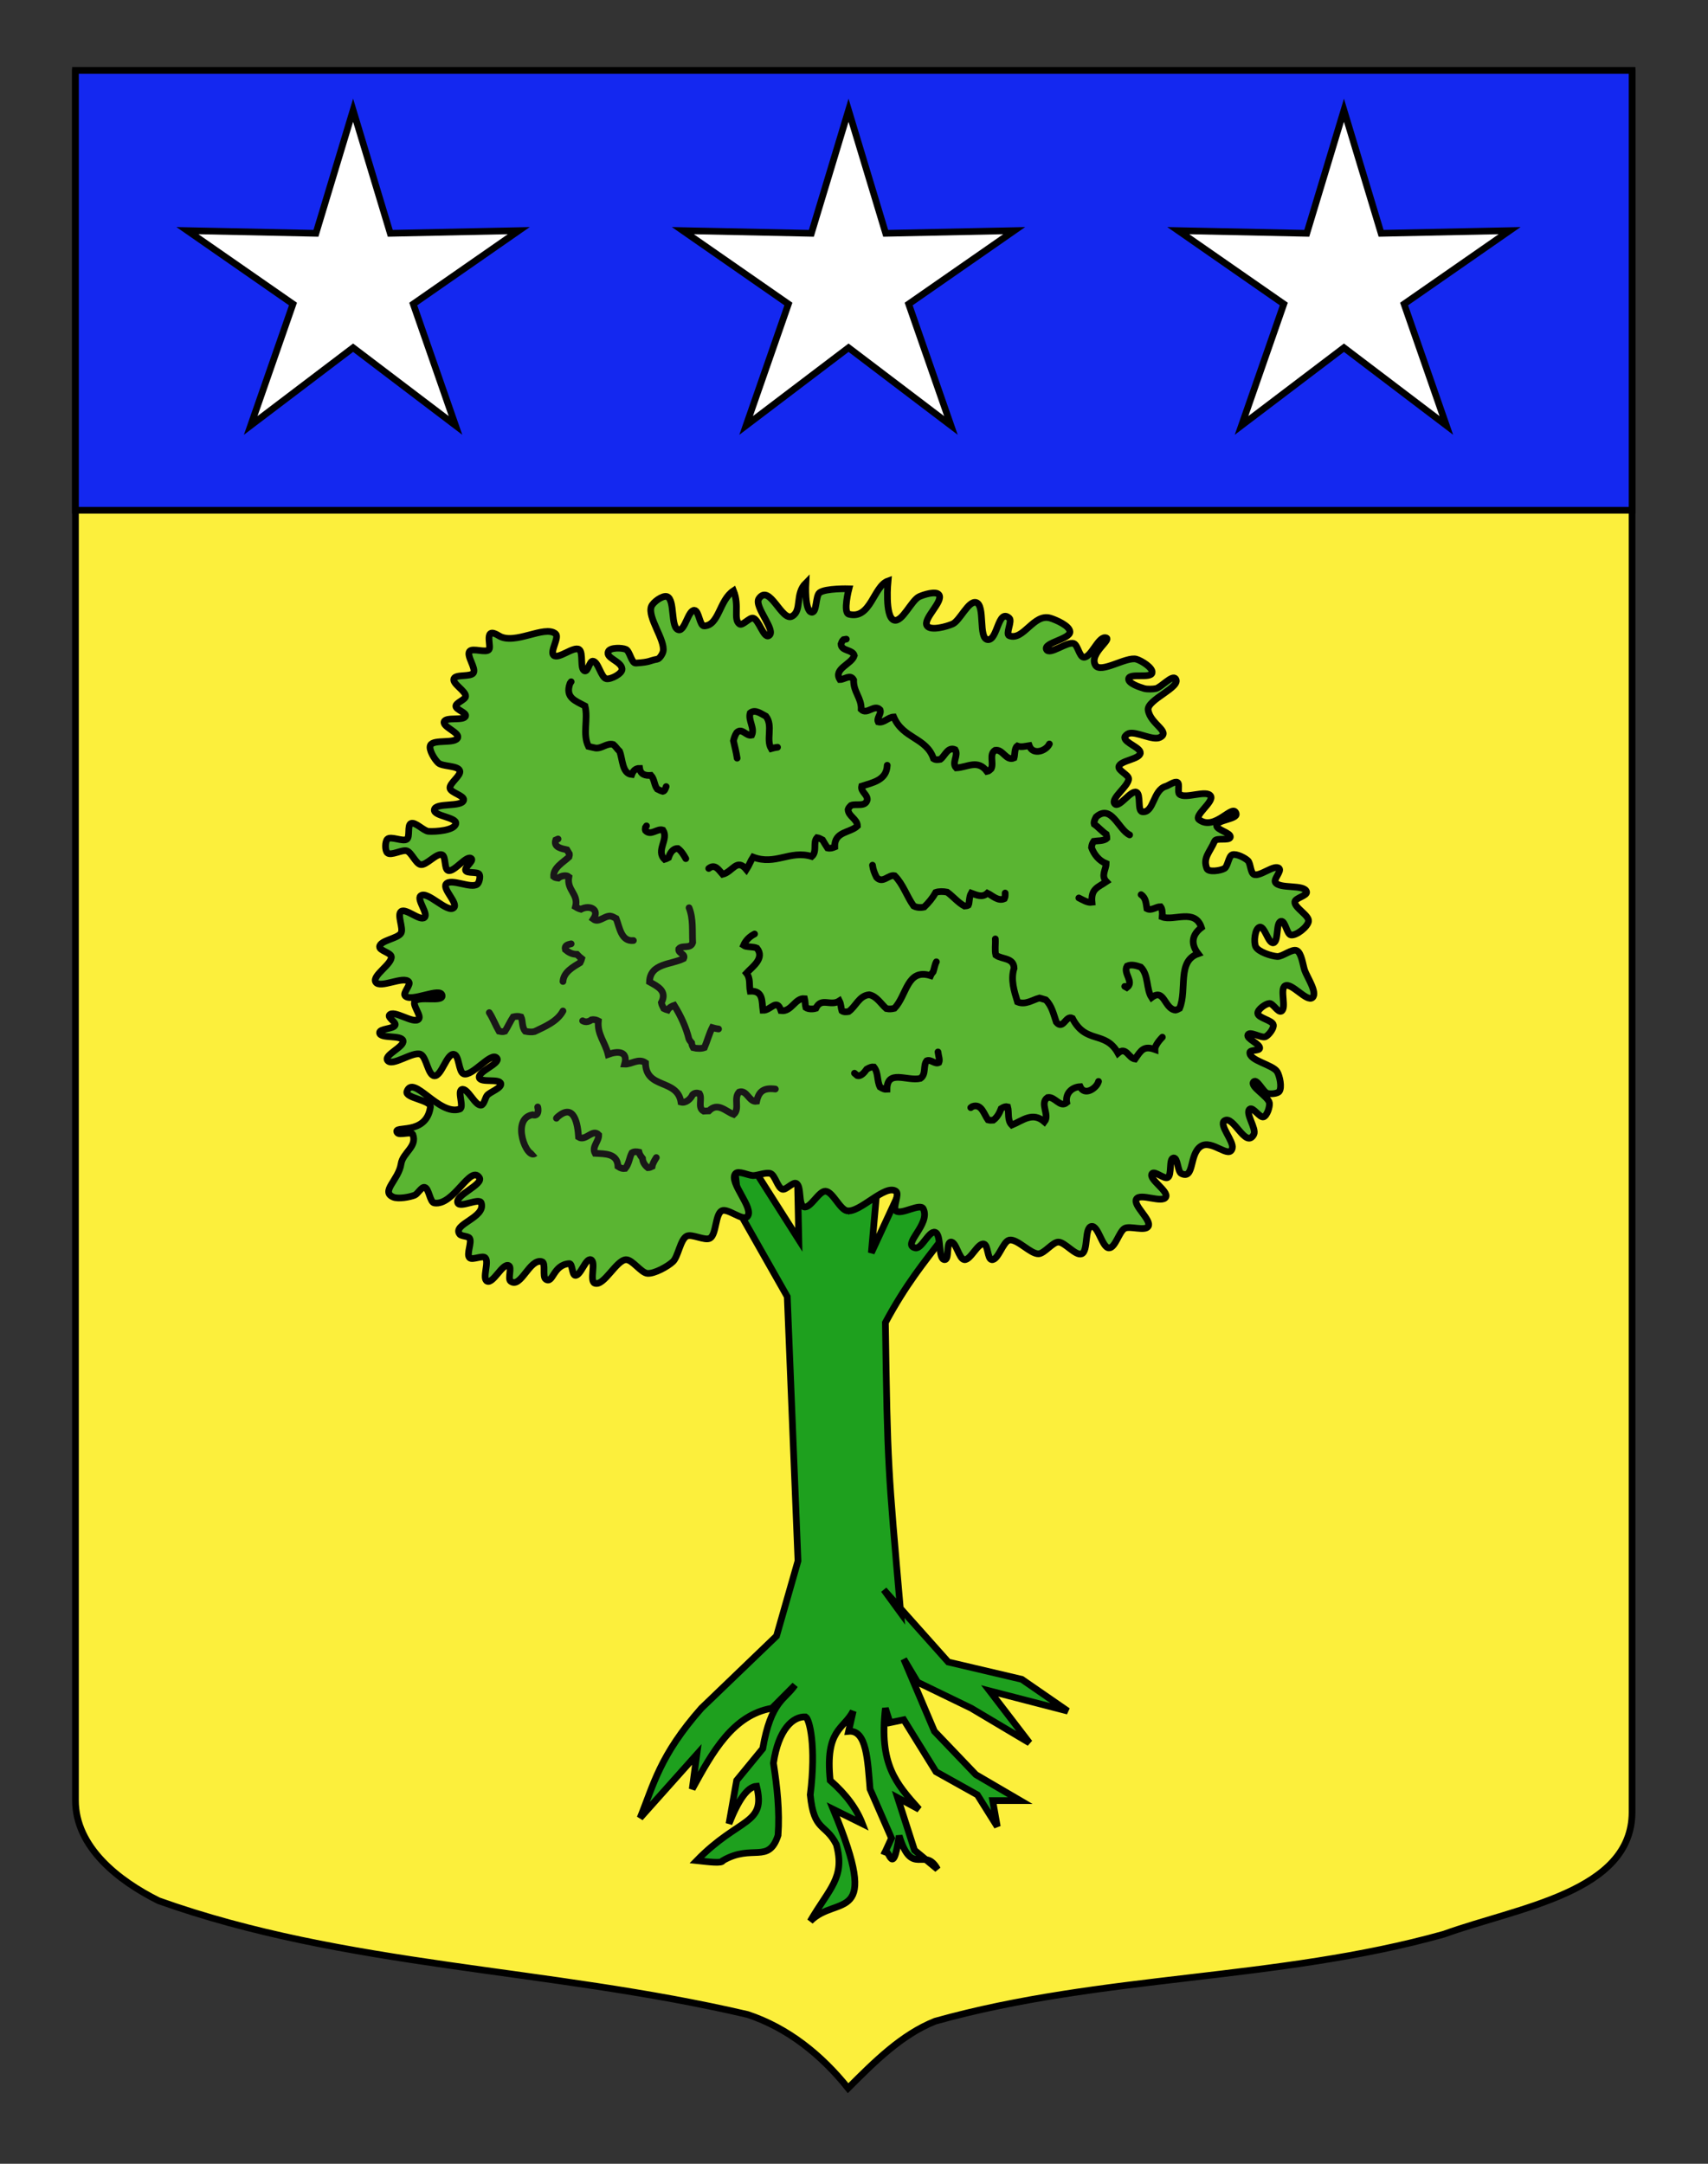 <?xml version="1.0" encoding="utf-8"?>
<!-- Generator: Adobe Illustrator 15.1.0, SVG Export Plug-In . SVG Version: 6.00 Build 0)  -->
<!DOCTYPE svg PUBLIC "-//W3C//DTD SVG 1.1//EN" "http://www.w3.org/Graphics/SVG/1.1/DTD/svg11.dtd">
<svg version="1.1" id="Calque_1" xmlns="http://www.w3.org/2000/svg" xmlns:xlink="http://www.w3.org/1999/xlink" x="0px" y="0px"
	 width="255.118px" height="323.148px" viewBox="0 0 255.118 323.148" enable-background="new 0 0 255.118 323.148"
	 xml:space="preserve">
<rect x="0" y="0" width="255.118" height="323.148" fill="#333333" stroke="none"/>
<path fill="#FCEF3C" stroke="#000000" d="M11.27,10.857c78,0,154.506,0,232.506,0c0,135.583,0,149.084,0,259.754
	c0,12.043-17.099,14.25-28.1,18.25c-25,7-51,6-76,13c-5,2-9,6-13,10c-4-5-9-9-15-11c-30-7-60-7-88-17c-6-3-12.406-8-12.406-15
	C11.27,245.32,11.27,147.232,11.27,10.857z"/>
<path fill="#1428F0" stroke="#000000" d="M11.27,76.203V10.515h232.506v65.688H11.27z"/>
<path id="Tronc_et_racines" fill="#1EA01E" stroke="#000000" d="M109.125,169.118l1.366,12.017l7.099,12.508l1.602,39.477
	l-3.206,11.213l-11.221,10.782c-6.278,7.12-7.139,11.456-9.159,16.389l8.473-9.488l-0.687,5.175
	c3.03-5.54,6.076-11.057,11.908-12.075l3.435-3.451c-1.46,2.18-3.564,2.283-4.81,9.489l-3.893,4.744l-1.146,6.468
	c1.375-3.493,2.748-5.515,4.123-5.606c1.462,5.832-2.607,4.605-8.931,11.11c1.82,0.198,3.818,0.461,3.893,0
	c4.417-2.558,6.825,0.572,8.244-3.778c0.262-3.593-0.137-7.188-0.687-10.782c0.738-5.015,2.9-7.007,4.809-6.9
	c0.561,0.317,1.606,4.302,0.687,11.646c0.556,5.543,2.242,4.178,3.894,7.399c1.364,4.948-1.03,6.54-3.894,11.473
	c3.989-4.077,10.719,0.812,3.435-16.718l4.352,2.155c-0.829-2.155-2.343-4.312-4.81-6.468c-0.771-7.661,1.986-7.567,3.435-10.351
	l-0.687,3.019c2.734-0.261,2.845,4.419,3.206,8.627l3.206,7.331l-1.145,2.485c0.69-2.208,1.22,4.353,2.289-2.85
	c1.908,6.295,3.818,1.498,5.725,5.005l-3.434-2.849l-2.519-7.83l3.205,1.724c-3.482-3.886-5.983-6.703-5.037-15.095l0.688,2.156
	l2.061-0.432l4.81,7.764l6.182,3.45l2.976,4.744l-0.686-3.882h4.121l-6.641-3.882l-6.184-6.47l-4.58-10.781l2.062,3.45l8.014,3.882
	l8.702,5.177l-5.953-7.764l11.678,3.02l-6.868-4.744l-10.992-2.586l-9.618-10.781l2.519,3.45
	c-1.895-21.709-1.968-21.651-2.289-43.358c3.105-5.765,5.758-8.962,8.472-12.507l-4.81-10.351l-5.761,12.438l1.64-18.478
	l-5.038,11.646l-7.87-15.274l0.434,20.155L109.125,169.118z"/>
<path id="Feuillage" fill="#5AB532" stroke="#000000" d="M112.488,175.568c-0.661,0-2.199-0.794-2.629-0.292
	c-1.083,1.266,2.907,5.227,1.753,6.427c-0.676,0.703-2.929-1.316-3.798-0.877c-0.992,0.504-0.8,3.518-1.753,4.09
	c-0.753,0.454-2.733-0.711-3.505-0.291c-0.949,0.514-1.26,3.059-2.045,3.798c-0.762,0.716-2.754,1.822-3.797,1.752
	c-0.95-0.064-2.262-2.081-3.213-2.045c-1.459,0.056-3.318,4.048-4.674,3.505c-0.824-0.33,0.262-3.233-0.584-3.505
	c-0.787-0.252-1.521,2.469-2.336,2.337c-0.484-0.078-0.389-1.787-0.877-1.752c-2.452,0.172-2.401,3.07-3.506,2.336
	c-0.561-0.372,0.062-2.44-0.583-2.628c-1.852-0.538-3.143,4.086-4.674,2.921c-0.469-0.356,0.249-2.104-0.292-2.338
	c-0.912-0.395-2.311,2.75-3.214,2.338c-0.799-0.366,0.355-2.911-0.291-3.507c-0.43-0.395-1.924,0.414-2.337,0
	c-0.516-0.516,0.41-2.315,0-2.921c-0.22-0.326-1.217-0.275-1.461-0.583c-1.193-1.504,3.925-2.466,3.213-4.675
	c-0.269-0.833-3.137,0.796-3.506,0c-0.523-1.127,3.921-2.774,3.213-3.797c-1.354-1.955-3.819,4.25-6.719,3.797
	c-0.681-0.105-0.783-2.221-1.461-2.336c-0.46-0.079-1.026,0.993-1.46,1.168c-0.749,0.302-2.471,0.61-3.213,0.293
	c-1.945-0.831,0.805-2.555,1.168-4.967c0.251-1.67,2.441-2.55,1.753-4.382c-0.208-0.551-2.036,0.214-2.338-0.292
	c-0.696-1.165,4.313,0.567,4.966-3.798c0.156-1.042-3.857-1.344-3.506-2.336c0.932-2.637,4.789,3.687,7.888,2.628
	c0.695-0.238-0.384-2.637,0.292-2.921c0.862-0.363,2,2.501,2.921,2.336c0.419-0.075,0.602-1.136,0.876-1.461
	c0.434-0.514,2.194-1.096,2.045-1.752c-0.183-0.813-2.979-0.078-3.213-0.876c-0.277-0.943,3.214-2.133,2.628-2.921
	c-0.817-1.101-3.669,2.785-4.966,2.337c-0.771-0.268-0.652-2.81-1.46-2.921c-1.076-0.149-1.84,3.305-2.921,3.212
	c-0.949-0.081-1.174-2.83-2.045-3.212c-1.153-0.508-4.323,1.961-4.966,0.876c-0.478-0.805,2.602-2.025,2.338-2.921
	c-0.262-0.886-3.441-0.246-3.506-1.168c-0.046-0.651,2.154-0.542,2.336-1.168c0.119-0.408-1.11-1.105-0.876-1.461
	c0.607-0.923,3.634,1.399,4.382,0.584c0.455-0.497-0.947-2.062-0.584-2.629c0.565-0.881,4.199,0.163,4.089-0.877
	c-0.146-1.38-4.715,1.108-5.55,0c-0.32-0.424,0.904-1.621,0.584-2.044c-0.748-0.991-4.36,1.083-4.965,0
	c-0.543-0.974,2.517-2.698,2.337-3.798c-0.092-0.563-1.79-0.892-1.753-1.461c0.061-0.95,2.754-1.21,3.213-2.045
	c0.386-0.704-0.633-2.719,0-3.212c0.712-0.556,2.846,1.495,3.506,0.877c0.595-0.558-1.206-2.684-0.584-3.213
	c1.002-0.854,4.027,2.676,4.966,1.753c0.659-0.648-1.709-2.757-1.169-3.506c0.684-0.948,3.771,0.741,4.674,0
	c0.288-0.236,0.486-1.143,0.292-1.461c-0.277-0.454-1.831-0.098-2.044-0.584c-0.197-0.448,1.222-1.407,0.876-1.751
	c-0.693-0.694-2.594,2.109-3.506,1.751c-0.581-0.228-0.3-2.098-0.876-2.336c-0.815-0.338-2.345,1.618-3.213,1.46
	c-0.711-0.129-1.364-1.802-2.045-2.045c-0.691-0.247-2.376,0.785-2.921,0.292c-0.379-0.343-0.361-1.684,0-2.045
	c0.517-0.516,2.346,0.449,2.921,0c0.475-0.371,0.042-2.073,0.584-2.337c0.646-0.315,1.912,1.118,2.629,1.168
	c1.061,0.075,3.937-0.116,4.09-1.168c0.136-0.941-3.33-1.099-3.213-2.044c0.141-1.146,4.16-0.328,4.382-1.461
	c0.129-0.661-1.927-1.09-2.045-1.753c-0.134-0.739,1.724-1.925,1.46-2.629c-0.299-0.8-2.587-0.585-3.213-1.168
	c-0.526-0.49-1.473-1.978-1.168-2.629c0.45-0.963,3.789-0.148,4.09-1.168c0.22-0.746-2.27-1.595-2.045-2.338
	c0.241-0.797,2.999-0.071,3.213-0.876c0.132-0.499-1.461-0.945-1.461-1.461s1.41-0.947,1.461-1.461
	c0.078-0.786-2.021-1.885-1.753-2.629c0.258-0.716,2.522-0.226,2.921-0.876c0.426-0.697-1.075-2.561-0.584-3.213
	c0.441-0.585,2.5,0.309,2.921-0.292c0.362-0.514-0.876-3.506,1.46-2.045c2.337,1.461,6.84-1.644,8.471-0.292
	c0.622,0.514-0.899,2.683-0.292,3.213c0.734,0.641,2.96-1.376,3.797-0.876c0.714,0.427,0.061,3.044,0.876,3.213
	c0.458,0.095,0.701-1.464,1.168-1.461c0.832,0.005,1.225,2.483,2.045,2.629c0.678,0.12,2.393-0.774,2.337-1.461
	c-0.097-1.187-2.542-1.611-2.045-2.63c0.29-0.595,2.025-0.561,2.63-0.292c0.573,0.256,0.833,2.086,1.46,2.045
	c2.256-0.143,1.957-0.362,3.213-0.585c0.359-0.063,0.806-0.809,0.876-1.168c0.335-1.703-2.393-5.105-1.752-6.718
	c0.255-0.64,1.687-1.688,2.337-1.461c1.243,0.435,0.455,4.747,1.753,4.967c0.921,0.156,1.403-2.975,2.336-2.921
	c0.688,0.04,0.771,2.357,1.461,2.336c2.221-0.068,2.237-3.847,4.382-5.257c0.922,2.286-0.077,4.232,0.877,4.966
	c0.44,0.339,1.501-0.997,2.044-0.876c0.858,0.191,1.562,3.044,2.337,2.628c1.264-0.678-2.287-4.373-1.463-5.548
	c1.604-2.29,3.41,3.52,4.966,2.629c1.508-0.862,0.374-3.311,2.045-4.966c0,0-0.236,4.279,0.877,4.381
	c0.783,0.071,0.547-2.438,1.167-2.92c0.872-0.679,4.382-0.585,4.382-0.585s-0.918,3.561,0,3.798
	c3.261,0.838,3.672-4.206,5.843-4.966c0,0-0.517,5.353,0.877,5.842c1.219,0.429,2.618-2.976,3.797-3.507
	c0.669-0.301,2.475-0.873,2.922-0.291c0.762,0.988-2.502,3.675-1.752,4.673c0.572,0.761,2.923,0.088,3.797-0.292
	c1.091-0.473,2.357-3.519,3.507-3.212c1.404,0.376,0.302,5.425,1.752,5.55c1.489,0.127,1.511-4.712,3.212-3.213
	c0.494,0.435-0.614,2.396,0,2.629c2.116,0.802,3.647-3.391,6.136-2.629c0.853,0.262,2.907,1.153,2.922,2.045
	c0.017,1.095-3.961,1.632-3.508,2.628c0.434,0.951,3.116-1.254,4.091-0.877c0.585,0.228,0.836,1.978,1.46,2.045
	c1.079,0.115,2.129-2.992,3.212-2.921c1.341,0.088-2.455,2.306-1.46,4.09c0.756,1.354,4.649-1.317,6.136-0.877
	c0.745,0.221,2.519,1.29,2.337,2.045c-0.212,0.878-3.364-0.016-3.505,0.876c-0.107,0.681,1.675,1.271,2.336,1.461
	c0.421,0.122,1.326,0.101,1.753,0c0.794-0.188,2.423-2.106,2.922-1.461c0.949,1.229-4.322,3.139-4.091,4.674
	c0.317,2.106,3.46,3.228,1.753,4.09c-1.051,0.531-3.561-0.967-4.673-0.584c-0.196,0.067-0.585,0.378-0.585,0.584
	c0.001,0.827,2.428,1.516,2.337,2.337c-0.104,0.947-3.066,1.104-3.213,2.045c-0.088,0.564,1.403,1.186,1.461,1.752
	c0.107,1.073-2.81,3.037-2.046,3.798c0.649,0.645,2.368-2.1,3.214-1.752c0.704,0.29,0.12,2.824,0.876,2.92
	c1.757,0.226,1.567-3.241,3.507-3.797c0.443-0.127,1.356-0.823,1.752-0.584c0.38,0.229-0.038,1.455,0.292,1.752
	c0.869,0.785,4.089-0.722,4.672,0.292c0.49,0.849-2.525,2.904-1.752,3.506c2.365,1.839,5.111-2.584,5.551-0.877
	c0.212,0.826-2.848,0.905-2.92,1.753c-0.057,0.671,2.199,1.098,2.045,1.753c-0.139,0.586-2.094,0.033-2.337,0.583
	c-0.775,1.751-1.778,2.487-1.169,4.09c0.233,0.614,2.061,0.33,2.63,0c0.509-0.296,0.613-1.845,1.168-2.045
	c0.586-0.212,1.885,0.446,2.337,0.876c0.402,0.384,0.381,1.793,0.878,2.045c0.869,0.44,3.126-1.583,3.797-0.876
	c0.366,0.386-0.836,1.578-0.583,2.046c0.582,1.077,4.435,0.259,4.673,1.459c0.111,0.559-1.677,0.895-1.753,1.461
	c-0.118,0.883,2.179,2.04,2.046,2.921c-0.124,0.823-1.805,2.165-2.628,2.045c-0.622-0.09-0.839-2.13-1.461-2.045
	c-0.847,0.115-0.329,3.055-1.168,3.213c-0.764,0.143-1.295-2.538-2.046-2.337c-0.719,0.192-0.924,2.258-0.584,2.92
	c0.402,0.786,2.334,1.401,3.213,1.461c0.762,0.052,2.234-1.208,2.921-0.876c0.709,0.342,0.914,2.178,1.169,2.921
	c0.344,1.006,1.966,3.387,1.169,4.09c-0.835,0.735-3.117-2.293-4.09-1.753c-0.84,0.466,0.295,3.41-0.584,3.798
	c-0.48,0.212-1.227-1.197-1.752-1.169c-0.569,0.032-1.767,0.891-1.751,1.46c0.018,0.73,2.212,1.033,2.337,1.753
	c0.088,0.519-0.691,1.529-1.169,1.752c-0.601,0.279-2.32-0.876-2.63-0.291c-0.315,0.595,1.912,1.391,1.752,2.044
	c-0.094,0.381-1.413,0.195-1.461,0.584c-0.15,1.247,3.461,1.835,4.091,2.922c0.367,0.634,0.737,2.337,0.292,2.92
	c-0.271,0.353-1.324,0.411-1.752,0.292c-0.649-0.181-1.552-2.21-2.046-1.753c-0.729,0.674,2.228,2.226,2.338,3.213
	c0.062,0.553-0.35,1.869-0.877,2.046c-0.56,0.187-1.561-1.503-2.047-1.168c-0.791,0.543,1.047,2.954,0.586,3.797
	c-1.215,2.22-3.039-2.978-4.382-2.046c-0.874,0.606,1.42,3.057,1.168,4.091c-0.419,1.715-3.018-1.351-4.673-0.292
	c-1.811,1.155-0.941,5.02-2.921,4.09c-0.591-0.278-0.518-2.394-1.168-2.337c-0.76,0.065-0.214,2.544-0.877,2.921
	c-0.523,0.298-1.977-1.066-2.339-0.584c-0.609,0.812,2.521,2.61,2.046,3.507c-0.516,0.97-3.808-0.645-4.381,0.29
	c-0.581,0.949,2.325,3.137,1.752,4.091c-0.453,0.752-2.729-0.122-3.506,0.291c-0.825,0.439-1.401,2.916-2.338,2.921
	c-1.037,0.006-1.606-3.389-2.629-3.212c-1.07,0.185-0.453,3.685-1.459,4.089c-0.91,0.365-2.528-1.79-3.509-1.752
	c-0.85,0.031-2.069,1.708-2.92,1.752c-1.206,0.062-3.197-2.286-4.382-2.046c-0.961,0.196-1.655,3.054-2.629,2.922
	c-0.647-0.087-0.529-2.198-1.169-2.338c-0.913-0.202-1.991,2.448-2.92,2.338c-0.827-0.098-1.225-2.77-2.045-2.629
	c-0.684,0.116-0.184,2.622-0.877,2.629c-1.085,0.012-0.415-3.793-1.46-4.09c-0.9-0.255-2.006,2.527-2.922,2.337
	c-2.158-0.446,2.322-3.514,1.17-5.842c-0.455-0.919-3.341,0.991-4.09,0.292c-0.535-0.496,0.604-2.512,0-2.921
	c-1.628-1.102-5.368,3.271-7.303,2.921c-1.068-0.192-2.129-2.861-3.213-2.921c-0.992-0.054-2.268,2.64-3.214,2.338
	c-0.879-0.282-0.324-3.128-1.167-3.507c-0.508-0.228-1.509,1.021-2.046,0.878c-0.705-0.189-1.083-2.047-1.752-2.338
	C114.511,175.015,113.149,175.568,112.488,175.568z"/>
<g>
	<path fill="none" stroke="#191718" d="M79.93,172.238c-1.223,1.101-3.692-5.168-0.397-5.749c1.325,0.44,0.655-1.843,0.795-0.979"/>
	<path fill="none" stroke="#000000" stroke-linecap="round" d="M85.312,101.814c-0.057,0.081-0.114,0.163-0.171,0.243
		c-0.778,2.151,0.838,2.621,2.242,3.381c0.499,1.962-0.399,4.192,0.51,6.032c0.417,0.1,0.753,0.185,1.066,0.245
		c0.969,0.101,1.686-0.79,2.65-0.527c0.352,0.288,0.591,0.703,0.933,1.011c0.472,1.123,0.36,3.33,1.818,3.473
		c0.199-0.539,0.582-0.936,1.181-0.924c0.139,0.951,0.881,1.113,1.699,1.048c0.529,0.581,0.457,1.431,0.927,2.042
		c0.326,0.174,0.572,0.285,0.846,0.353c0.258-0.05,0.378-0.402,0.489-0.719"/>
	<path fill="none" stroke="#000000" stroke-linecap="round" d="M126.408,95.453c-0.14,0.024-0.277,0.05-0.417,0.074
		c-0.227,0.193-0.285,0.432-0.371,0.663c0.029,1.082,1.739,0.791,1.984,1.712c-0.411,1.322-3.165,1.954-2.151,3.588
		c0.699,0.001,1.558-0.865,2.053,0.053c-0.058,1.816,1.193,2.668,1.128,4.408c0.897,0.868,1.949-0.853,2.818,0.049
		c0.255,0.622-0.562,1.216-0.275,1.817c0.827,0.21,1.479-0.704,2.313-0.742c1.406,3.296,4.89,3.053,5.952,6.236
		c0.3,0.199,0.704,0.15,1.018,0.091c0.698-0.511,1.092-1.926,2.206-1.444c0.552,0.878-0.571,1.951,0.162,2.722
		c1.679-0.085,3.221-1.322,4.6,0.54c0.234-0.041,0.432-0.227,0.627-0.42c0.41-0.866-0.36-2.175,0.592-2.754
		c1.169-0.19,1.626,1.679,2.823,1.149c0.134-0.404,0.036-1.463,0.479-1.785c0.571,0.219,1.236,0.026,1.779-0.057
		c0.536,1.499,2.525,0.818,3.014-0.244"/>
	<path fill="none" stroke="#000000" stroke-linecap="round" d="M110.102,113.23c-0.131-0.879-0.354-1.739-0.551-2.599
		c0.082-0.34,0.234-0.851,0.488-1.217c0.808-0.792,1.422,0.59,2.241,0.377c0.492-1.07-0.568-2.203-0.229-3.312
		c0.754-0.614,1.671,0.155,2.353,0.492c1.105,1.388-0.026,3.471,0.786,4.829c0.208-0.059,0.575-0.155,0.947-0.201"/>
	<path fill="none" stroke="#191718" stroke-linecap="round" d="M102.925,135.573c0.659,1.654,0.443,3.457,0.537,5.193
		c-0.309,1.021-1.591,0.305-2.08,0.952c-0.123,0.704,1.081,0.706,0.726,1.438c-1.854,0.928-4.996,0.673-5.095,3.486
		c1.185,0.671,2.697,1.338,1.773,3.109c0.046,0.263,0.205,0.582,0.358,0.868c0.234,0.123,0.41,0.175,0.583,0.224
		c0.206-0.354,0.643-0.593,0.981-0.702c0.973,1.57,1.755,3.25,2.196,5.022c0.1,0.226,0.25,0.403,0.402,0.578
		c0.024,0.301,0.133,0.519,0.248,0.73c0.547,0.141,1.214,0.153,1.667-0.013c0.412-0.972,0.726-2.121,1.161-2.987
		c0.209,0.061,0.577,0.158,0.947,0.203"/>
	<path fill="none" stroke="#000000" stroke-linecap="round" d="M102.436,128.234c-0.373-0.673-0.697-1.159-1.182-1.512
		c-0.812-0.021-1.187,0.747-1.406,1.378c-0.228,0.131-0.405,0.188-0.58,0.239c-1.355-1.307,0.671-3.002-0.246-4.369
		c-0.865-0.299-1.784,0.921-2.607,0.079c-0.065-0.148-0.041-0.306-0.014-0.466c0.055-0.081,0.109-0.162,0.163-0.243"/>
	<path fill="none" stroke="#000000" stroke-linecap="round" d="M105.861,129.702c0.963-0.766,1.525,0.266,2.075,0.875
		c1.51-0.371,2.105-2.478,3.552-0.715c0.386-0.592,0.611-1.271,0.996-1.856c3.378,1.274,5.495-1.094,8.77-0.094
		c0.846-0.746,0.124-2.104,0.784-2.815c0.234,0.031,0.549,0.188,0.821,0.336c0.239,0.403,0.479,0.815,0.742,1.212
		c0.422,0.101,0.764-0.021,1.075-0.149c-0.066-2.35,2.299-2.089,3.397-3.14c-0.021-1.062-1.354-1.416-1.4-2.462
		c0.057-0.22,0.246-0.415,0.443-0.609c0.789-0.313,2.141,0.294,2.425-0.843c0.042-0.814-1.024-1.208-0.835-2.029
		c1.71-0.56,3.725-0.898,3.816-3.123"/>
	<path fill="none" stroke="#000000" stroke-linecap="round" d="M161.145,134.106c0.665,0.325,1.293,0.746,1.964,0.651
		c-0.188-2.025,0.879-2.227,2.148-3.087c-0.851-0.888-0.053-1.797-0.033-2.7c-1.059-0.417-1.805-1.34-2.19-2.397
		c0.035-0.385,0.164-0.7,0.336-0.935c0.51-0.088,1.509-0.004,1.959-0.44c0-0.248-0.048-0.432-0.096-0.611
		c-0.662-0.44-1.163-1.066-1.797-1.502c-0.091-0.29,0.086-0.705,0.293-1.083c2.282-1.983,3.324,1.904,5.003,2.687"/>
	<path fill="none" stroke="#191718" stroke-linecap="round" d="M83.355,125.299c-0.117,0.051-0.233,0.103-0.35,0.154
		c-0.376,1.101,0.946,1.292,1.674,1.464c0.134,0.237,0.251,0.426,0.368,0.612c0.025,0.151-0.017,0.306-0.061,0.458
		c-0.872,0.808-2.375,1.61-2.288,2.938c0.159,0.142,0.419,0.182,0.686,0.216c0.421-0.359,1.214-0.495,1.586-0.192
		c-0.359,2.042,1.502,2.542,0.986,4.481c0.311,0.19,0.554,0.297,0.816,0.362c1.254-0.669,2.862-0.021,1.845,1.475
		c0.818,0.604,1.637-0.502,2.555-0.453c0.265,0.044,0.583,0.201,0.861,0.359c0.503,1.266,0.735,3.481,2.574,3.291"/>
	<path fill="none" stroke="#000000" stroke-linecap="round" d="M150.136,133.371c0,0.108,0.001,0.215,0.002,0.321
		c-0.001,0.255-0.057,0.393-0.116,0.525c-0.948,0.427-1.764-0.454-2.534-0.826c-0.761,0.714-1.591,0.288-2.423-0.011
		c-0.333,0.569-0.245,1.474-0.425,1.809c-0.141,0.084-0.356,0.109-0.579,0.13c-0.97-0.523-1.698-1.439-2.591-2.084
		c-0.581-0.113-1.24-0.121-1.702,0.043c-0.464,0.823-1.05,1.531-1.729,2.185c-0.599,0.136-1.172,0.061-1.576-0.162
		c-1.057-1.492-1.551-3.231-2.834-4.519c-0.928-0.197-1.77,1.241-2.696,0.254c-0.295-0.572-0.535-1.182-0.611-1.825"/>
	<path fill="none" stroke="#000000" stroke-linecap="round" d="M167.995,147.315c0.106,0.058,0.214,0.115,0.32,0.174
		c1.162-0.847-0.621-2.132,0.037-3.216c0.663-0.31,1.393-0.057,2.04,0.161c1.192,1.163,0.793,3.291,1.619,4.542
		c1.92-1.458,1.883,1.691,3.558,1.879c0.224-0.042,0.422-0.146,0.621-0.255c1.16-2.794-0.418-7.063,2.763-8.164
		c-1.128-1.474-0.93-2.834,0.5-3.91c-0.956-2.894-4.109-0.922-5.857-1.587c0.068-0.632-0.018-1.265-0.24-1.529
		c-0.694-0.002-1.355,0.659-2.049,0.292c-0.132-0.762-0.123-1.591-0.865-2.089"/>
	<path fill="none" stroke="#000000" stroke-linecap="round" d="M148.669,140.221c0.056,0.805-0.113,1.637,0.074,2.42
		c0.939,0.677,2.671,0.352,2.726,1.962c-0.543,1.688,0.013,3.417,0.511,5.032c1.191,0.492,2.2-0.3,3.285-0.586
		c0.248,0.061,0.601,0.183,0.94,0.276c0.89,0.866,1.174,2.166,1.57,3.323c1.048,1.267,1.401-1.1,2.404-0.575
		c2.021,3.944,4.896,1.78,6.814,5.211c1.224-1.047,1.556,0.745,2.543,0.881c0.909-1.32,1.303-2.029,2.971-1.429
		c-0.01-0.387,0.36-1.066,1.111-1.838"/>
	<path fill="none" stroke="#000000" stroke-linecap="round" d="M112.711,139.487c-0.712,0.348-1.343,0.962-1.656,1.702
		c0.402,0.289,1.455,0.152,1.997,0.407c1.234,1.522-0.694,2.801-1.558,3.741c0.637,0.777,0.376,1.784,0.555,2.689
		c2.006-0.09,1.723,1.559,1.911,2.864c1.177,0.028,2.066-1.885,2.695,0.051c1.575,0.212,2.103-1.944,3.524-1.797
		c0.094,0.368,0.08,0.956,0.186,1.331c0.388,0.256,1.052,0.252,1.496,0.116c0.813-1.726,2.179-0.24,3.516-1.112
		c0.257,0.51,0.238,1.09,0.367,1.483c0.299,0.216,0.703,0.166,1.016,0.113c1.092-0.785,1.551-2.374,3.063-2.517
		c1.142,0.23,1.745,1.355,2.565,2.071c0.444,0.101,0.857,0.049,1.215-0.041c1.873-1.975,1.855-6,5.396-4.883
		c0.097-0.224,0.241-0.402,0.389-0.581c0.166-0.485,0.239-1.064,0.475-1.483"/>
	<path fill="none" stroke="#000000" stroke-linecap="round" d="M127.63,160.281c0.138,0.116,0.275,0.234,0.412,0.35
		c0.556,0.19,1.093-0.506,1.422-0.959c0.446-0.252,0.74-0.365,1.06-0.327c0.702,0.862,0.442,2.053,0.923,2.997
		c0.423,0.267,0.718,0.379,1.038,0.347c0.011-3.063,3.019-1.166,4.985-1.63c0.911-0.611,0.372-1.896,0.949-2.637
		c0.622-0.263,1.221,0.566,1.816,0.272c0.184-0.442-0.05-0.91-0.131-1.592"/>
	<path fill="none" stroke="#000000" stroke-linecap="round" d="M144.999,165.419c0.083-0.059,0.164-0.113,0.248-0.172
		c1.372-0.479,1.731,1.186,2.328,2.006c0.275,0.078,0.533,0.061,0.789,0.04c0.597-0.433,0.927-1.083,1.181-1.736
		c0.436-0.28,0.733-0.333,0.968-0.265c0.245,0.885-0.097,2.01,0.623,2.728c1.653-0.682,3.096-2.029,4.87-0.482
		c0.84-1.079-0.791-2.757,0.469-3.627c1.106-0.203,1.845,1.6,2.861,0.749c-0.239-1.341,0.744-2.302,2.004-2.37
		c0.644,1.435,2.456,0.265,2.743-0.785"/>
	<path fill="none" stroke="#191718" stroke-linecap="round" d="M84.088,150.985c-0.852,1.591-2.752,2.354-4.256,3.08
		c-0.427,0.097-0.909,0.048-1.378-0.051c-0.533-0.64-0.351-1.574-0.629-2.146c-0.417-0.132-0.828-0.084-1.177,0.005
		c-0.422,0.638-0.844,1.569-1.231,2.15c-0.278,0.104-0.581,0.046-0.884-0.021c-0.515-0.88-0.899-1.92-1.453-2.772"/>
	<path fill="none" stroke="#191718" stroke-linecap="round" d="M84.088,146.582c0.097-1.402,1.503-2.164,2.57-2.818
		c0.124-0.238,0.176-0.414,0.225-0.588c-0.228-0.179-0.479-0.405-0.703-0.646c-0.804-0.009-1.287-0.334-1.742-0.715
		c-0.161-0.618,0.361-0.746,0.873-0.859"/>
	<path fill="none" stroke="#191718" stroke-linecap="round" d="M87.024,152.453c0.498,0.287,0.985,0.104,1.327-0.151
		c0.455-0.08,0.764,0.042,1.022,0.177c-0.19,2.004,1.005,3.154,1.457,4.991c1.397-0.519,3.023-0.523,2.47,1.453
		c0.984,0.051,2.071-0.919,3.114-0.202c0.051,4.003,4.717,2.322,5.306,5.874c0.728,0.188,1.455-0.49,1.729-1.1
		c0.281-0.283,0.668-0.305,1.025-0.181c0.485,0.8-0.332,2.092,0.625,2.63c0.21-0.021,0.493-0.027,0.781-0.034
		c1.334-1.371,2.53,0.093,3.713,0.523c0.951-0.839-0.067-2.402,0.808-3.343c1.184-0.381,1.474,1.561,2.617,1.385
		c0.334-1.538,1.101-2.045,2.791-1.83"/>
	<path fill="none" stroke="#191718" stroke-linecap="round" d="M83.11,167.009c0.034-0.044,0.068-0.089,0.102-0.132
		c2.583-2.335,3.087,1.09,3.209,2.941c1.073,0.679,2.08-1.312,3.008-0.331c0.035,1.01-1.076,1.755-0.54,2.757
		c1.499,0.087,3.32-0.013,3.417,1.962c0.417,0.276,0.742,0.358,1.077,0.305c0.575-0.695,0.609-1.588,1.002-2.344
		c0.334-0.218,0.744-0.169,1.053-0.103c0.097,0.383,0.32,0.647,0.531,0.924c0.024,0.581,0.367,1.064,0.802,1.404
		c0.24-0.003,0.439-0.092,0.637-0.188c0.062-0.394,0.329-0.866,0.624-1.325"/>
</g>
<g id="Etoiles">
	<polygon fill="#FFFFFF" stroke="#000000" points="52.743,16.463 58.294,34.846 77.493,34.444 61.726,45.403 68.037,63.538 
		52.743,51.929 37.446,63.538 43.76,45.403 27.992,34.444 47.19,34.846 	"/>
	<polygon fill="#FFFFFF" stroke="#000000" points="126.743,16.463 132.292,34.846 151.491,34.444 135.724,45.403 142.036,63.538 
		126.743,51.929 111.446,63.538 117.76,45.403 101.992,34.444 121.19,34.846 	"/>
	<polygon fill="#FFFFFF" stroke="#000000" points="200.741,16.463 206.292,34.846 225.491,34.444 209.724,45.403 216.036,63.538 
		200.741,51.929 185.444,63.538 191.758,45.403 175.991,34.444 195.188,34.846 	"/>
</g>
</svg>
